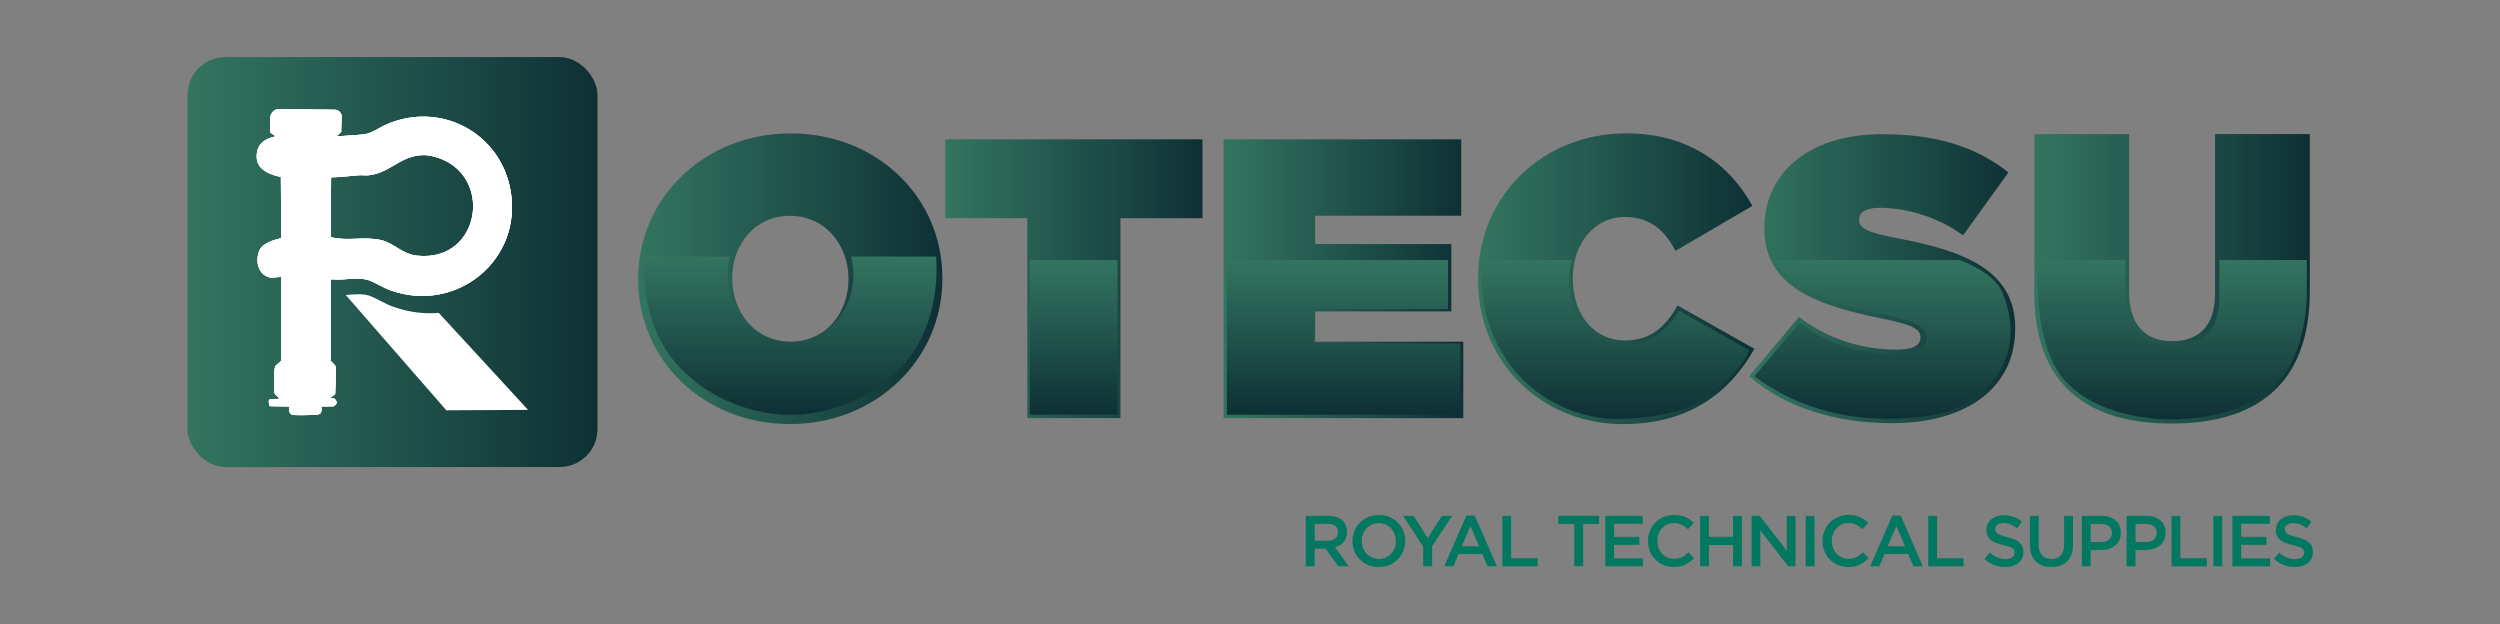 <svg xmlns="http://www.w3.org/2000/svg" xmlns:xlink="http://www.w3.org/1999/xlink" id="Capa_1" data-name="Capa 1" viewBox="0 0 349.01 87.14"><rect x="0" y="0" width="349.01" height="87.14" fill="#808080" stroke="none"/><defs><style>      .cls-1 {        fill: #037860;      }      .cls-2 {        fill: none;      }      .cls-3 {        fill-rule: evenodd;      }      .cls-3, .cls-4 {        fill: #fff;      }      .cls-5 {        fill: url(#New_Gradient_Swatch_copy_2);      }      .cls-6 {        fill: url(#New_Gradient_Swatch_copy_2-9);      }      .cls-7 {        fill: url(#New_Gradient_Swatch_copy_2-8);      }      .cls-8 {        fill: url(#New_Gradient_Swatch_copy_2-7);      }      .cls-9 {        fill: url(#New_Gradient_Swatch_copy_2-6);      }      .cls-10 {        fill: url(#New_Gradient_Swatch_copy_2-5);      }      .cls-11 {        fill: url(#New_Gradient_Swatch_copy_2-4);      }      .cls-12 {        fill: url(#New_Gradient_Swatch_copy_2-2);      }      .cls-13 {        fill: url(#New_Gradient_Swatch_copy_2-3);      }      .cls-14 {        fill: url(#New_Gradient_Swatch_copy_2-13);      }      .cls-15 {        fill: url(#New_Gradient_Swatch_copy_2-12);      }      .cls-16 {        fill: url(#New_Gradient_Swatch_copy_2-11);      }      .cls-17 {        fill: url(#New_Gradient_Swatch_copy_2-10);      }    </style><linearGradient id="New_Gradient_Swatch_copy_2" data-name="New Gradient Swatch copy 2" x1="89.09" y1="38.91" x2="131.57" y2="38.91" gradientUnits="userSpaceOnUse"><stop offset="0" stop-color="#337560"></stop><stop offset=".62" stop-color="#1c4b46"></stop><stop offset="1" stop-color="#0e3035"></stop></linearGradient><linearGradient id="New_Gradient_Swatch_copy_2-2" data-name="New Gradient Swatch copy 2" x1="131.95" x2="167.87" xlink:href="#New_Gradient_Swatch_copy_2"></linearGradient><linearGradient id="New_Gradient_Swatch_copy_2-3" data-name="New Gradient Swatch copy 2" x1="170.81" x2="204.28" xlink:href="#New_Gradient_Swatch_copy_2"></linearGradient><linearGradient id="New_Gradient_Swatch_copy_2-4" data-name="New Gradient Swatch copy 2" x1="206.34" x2="244.92" xlink:href="#New_Gradient_Swatch_copy_2"></linearGradient><linearGradient id="New_Gradient_Swatch_copy_2-5" data-name="New Gradient Swatch copy 2" x1="244.19" y1="38.91" x2="281.33" y2="38.91" xlink:href="#New_Gradient_Swatch_copy_2"></linearGradient><linearGradient id="New_Gradient_Swatch_copy_2-6" data-name="New Gradient Swatch copy 2" x1="284" y1="38.93" x2="322.47" y2="38.93" xlink:href="#New_Gradient_Swatch_copy_2"></linearGradient><linearGradient id="New_Gradient_Swatch_copy_2-7" data-name="New Gradient Swatch copy 2" x1="149.89" y1="36.31" x2="149.89" y2="57.89" xlink:href="#New_Gradient_Swatch_copy_2"></linearGradient><linearGradient id="New_Gradient_Swatch_copy_2-8" data-name="New Gradient Swatch copy 2" x1="187.57" y1="36.31" x2="187.57" y2="57.89" xlink:href="#New_Gradient_Swatch_copy_2"></linearGradient><linearGradient id="New_Gradient_Swatch_copy_2-9" data-name="New Gradient Swatch copy 2" x1="303.25" y1="36.31" x2="303.25" y2="58.56" xlink:href="#New_Gradient_Swatch_copy_2"></linearGradient><linearGradient id="New_Gradient_Swatch_copy_2-10" data-name="New Gradient Swatch copy 2" x1="262.79" y1="36.31" x2="262.79" y2="58.46" xlink:href="#New_Gradient_Swatch_copy_2"></linearGradient><linearGradient id="New_Gradient_Swatch_copy_2-11" data-name="New Gradient Swatch copy 2" x1="225.49" y1="36.31" x2="225.49" y2="58.49" xlink:href="#New_Gradient_Swatch_copy_2"></linearGradient><linearGradient id="New_Gradient_Swatch_copy_2-12" data-name="New Gradient Swatch copy 2" x1="110.33" y1="35.81" x2="110.33" y2="57.89" xlink:href="#New_Gradient_Swatch_copy_2"></linearGradient><linearGradient id="New_Gradient_Swatch_copy_2-13" data-name="New Gradient Swatch copy 2" x1="26.18" y1="36.58" x2="83.41" y2="36.58" xlink:href="#New_Gradient_Swatch_copy_2"></linearGradient></defs><g><path class="cls-1" d="M182.31,72.02h3.13c.88,0,1.58.26,2.03.7.37.38.58.9.58,1.52v.02c0,1.16-.69,1.85-1.67,2.13l1.9,2.66h-1.47l-1.73-2.45h-1.55v2.45h-1.24v-7.03ZM185.35,75.5c.88,0,1.45-.46,1.45-1.18v-.02c0-.75-.54-1.17-1.46-1.17h-1.8v2.36h1.81Z"></path><path class="cls-1" d="M188.81,75.55v-.02c0-1.98,1.53-3.64,3.69-3.64s3.67,1.64,3.67,3.62v.02c0,1.98-1.53,3.64-3.69,3.64s-3.67-1.64-3.67-3.62ZM194.87,75.55v-.02c0-1.37-.99-2.5-2.39-2.5s-2.37,1.12-2.37,2.48v.02c0,1.37.99,2.49,2.39,2.49s2.37-1.11,2.37-2.47Z"></path><path class="cls-1" d="M198.67,76.28l-2.79-4.26h1.47l1.96,3.1,1.99-3.1h1.42l-2.79,4.23v2.8h-1.25v-2.77Z"></path><path class="cls-1" d="M204.73,71.97h1.15l3.09,7.08h-1.31l-.71-1.7h-3.33l-.72,1.7h-1.27l3.09-7.08ZM206.5,76.26l-1.22-2.81-1.21,2.81h2.42Z"></path><path class="cls-1" d="M209.72,72.02h1.24v5.91h3.7v1.13h-4.93v-7.03Z"></path><path class="cls-1" d="M219.77,73.16h-2.23v-1.15h5.71v1.15h-2.23v5.89h-1.25v-5.89Z"></path><path class="cls-1" d="M224.1,72.02h5.21v1.1h-3.98v1.83h3.53v1.11h-3.53v1.89h4.03v1.11h-5.26v-7.03Z"></path><path class="cls-1" d="M230.07,75.55v-.02c0-2,1.5-3.64,3.63-3.64,1.3,0,2.08.45,2.75,1.09l-.79.91c-.56-.52-1.17-.87-1.97-.87-1.34,0-2.32,1.11-2.32,2.48v.02c0,1.38.97,2.49,2.32,2.49.86,0,1.42-.34,2.02-.9l.79.8c-.73.76-1.54,1.25-2.85,1.25-2.05,0-3.58-1.6-3.58-3.62Z"></path><path class="cls-1" d="M237.34,72.02h1.24v2.92h3.36v-2.92h1.24v7.03h-1.24v-2.96h-3.36v2.96h-1.24v-7.03Z"></path><path class="cls-1" d="M244.52,72.02h1.15l3.77,4.86v-4.86h1.22v7.03h-1.03l-3.88-5v5h-1.22v-7.03Z"></path><path class="cls-1" d="M252.08,72.02h1.24v7.03h-1.24v-7.03Z"></path><path class="cls-1" d="M254.43,75.55v-.02c0-2,1.5-3.64,3.63-3.64,1.3,0,2.08.45,2.75,1.09l-.79.91c-.56-.52-1.17-.87-1.97-.87-1.34,0-2.32,1.11-2.32,2.48v.02c0,1.38.97,2.49,2.32,2.49.86,0,1.42-.34,2.02-.9l.79.8c-.73.76-1.54,1.25-2.85,1.25-2.05,0-3.58-1.6-3.58-3.62Z"></path><path class="cls-1" d="M264.19,71.97h1.15l3.09,7.08h-1.31l-.71-1.7h-3.33l-.72,1.7h-1.27l3.09-7.08ZM265.96,76.26l-1.22-2.81-1.21,2.81h2.42Z"></path><path class="cls-1" d="M269.18,72.02h1.24v5.91h3.7v1.13h-4.93v-7.03Z"></path><path class="cls-1" d="M277.04,78.03l.74-.88c.67.58,1.36.91,2.22.91.76,0,1.25-.36,1.25-.88v-.02c0-.5-.28-.77-1.59-1.07-1.5-.36-2.34-.8-2.34-2.1v-.02c0-1.21,1-2.04,2.4-2.04,1.02,0,1.84.31,2.55.88l-.66.93c-.63-.47-1.27-.72-1.91-.72-.72,0-1.15.37-1.15.83v.02c0,.54.32.78,1.68,1.11,1.49.36,2.25.89,2.25,2.06v.02c0,1.32-1.03,2.1-2.51,2.1-1.08,0-2.09-.37-2.93-1.13Z"></path><path class="cls-1" d="M283.37,76.07v-4.05h1.24v4c0,1.31.67,2,1.78,2s1.77-.65,1.77-1.95v-4.05h1.24v3.99c0,2.1-1.19,3.15-3.02,3.15s-2.99-1.05-2.99-3.09Z"></path><path class="cls-1" d="M290.64,72.02h2.77c1.65,0,2.67.93,2.67,2.35v.02c0,1.58-1.27,2.4-2.81,2.4h-1.4v2.26h-1.24v-7.03ZM293.31,75.68c.93,0,1.52-.52,1.52-1.26v-.02c0-.82-.59-1.26-1.52-1.26h-1.44v2.53h1.44Z"></path><path class="cls-1" d="M296.89,72.02h2.77c1.65,0,2.67.93,2.67,2.35v.02c0,1.58-1.27,2.4-2.81,2.4h-1.4v2.26h-1.24v-7.03ZM299.57,75.68c.93,0,1.52-.52,1.52-1.26v-.02c0-.82-.59-1.26-1.52-1.26h-1.44v2.53h1.44Z"></path><path class="cls-1" d="M303.15,72.02h1.24v5.91h3.7v1.13h-4.93v-7.03Z"></path><path class="cls-1" d="M308.99,72.02h1.24v7.03h-1.24v-7.03Z"></path><path class="cls-1" d="M311.65,72.02h5.21v1.1h-3.98v1.83h3.53v1.11h-3.53v1.89h4.03v1.11h-5.26v-7.03Z"></path><path class="cls-1" d="M317.45,78.03l.74-.88c.67.58,1.36.91,2.22.91.76,0,1.25-.36,1.25-.88v-.02c0-.5-.28-.77-1.59-1.07-1.5-.36-2.34-.8-2.34-2.1v-.02c0-1.21,1-2.04,2.4-2.04,1.02,0,1.84.31,2.55.88l-.66.93c-.63-.47-1.27-.72-1.91-.72-.72,0-1.15.37-1.15.83v.02c0,.54.32.78,1.68,1.11,1.49.36,2.25.89,2.25,2.06v.02c0,1.32-1.03,2.1-2.51,2.1-1.08,0-2.09-.37-2.93-1.13Z"></path></g><g><path class="cls-5" d="M89.09,39.02v-.11c0-11.29,9.28-20.29,21.29-20.29s21.18,8.89,21.18,20.18v.11c0,11.29-9.28,20.29-21.29,20.29s-21.18-8.89-21.18-20.18ZM118.45,39.02v-.11c0-4.61-3.17-8.78-8.17-8.78s-8.06,4.11-8.06,8.67v.11c0,4.61,3.17,8.78,8.17,8.78s8.06-4.11,8.06-8.67Z"></path><path class="cls-12" d="M143.41,30.46h-11.45v-11.01h35.91v11.01h-11.45v27.91h-13.01v-27.91Z"></path><path class="cls-13" d="M170.81,19.45h33.19v10.67h-20.4v3.95h19.01v9.4h-19.01v4.23h20.68v10.67h-33.47V19.45Z"></path><path class="cls-11" d="M206.34,39.02v-.11c0-11.62,9.06-20.29,20.68-20.29,8.56,0,14.34,4.17,17.62,10.12l-10.73,6.28c-1.45-2.78-3.5-4.73-7.06-4.73-4.39,0-7.28,3.84-7.28,8.51v.11c0,5.06,3,8.62,7.28,8.62,3.67,0,5.73-2,7.34-4.89l10.73,6.06c-3.28,5.78-8.73,10.51-18.4,10.51-10.79,0-20.18-8.12-20.18-20.18Z"></path><path class="cls-10" d="M244.19,52.53l6.95-8.28c4.22,3.22,9.06,4.56,13.62,4.56,2.33,0,3.34-.61,3.34-1.67v-.11c0-1.11-1.22-1.72-5.39-2.56-8.73-1.78-16.4-4.28-16.4-12.51v-.11c0-7.39,5.78-13.12,16.51-13.12,7.51,0,13.06,1.78,17.57,5.34l-6.34,8.78c-3.67-2.67-8.06-3.84-11.67-3.84-1.95,0-2.84.67-2.84,1.61v.11c0,1.06,1.06,1.72,5.17,2.5,9.95,1.83,16.62,4.73,16.62,12.56v.11c0,8.17-6.73,13.18-17.18,13.18-7.89,0-15.01-2.22-19.96-6.56Z"></path><path class="cls-9" d="M284,40.91v-22.18h13.23v22.01c0,4.84,2.5,6.89,6,6.89s6-1.89,6-6.62v-22.29h13.23v21.9c0,13.29-7.73,18.51-19.35,18.51s-19.12-5.34-19.12-18.23Z"></path><polygon class="cls-2" points="132.3 59.57 88.68 59.57 88.68 36.31 102.53 36.31 118.1 36.31 131.41 36.31 132.3 36.31 132.3 59.57"></polygon><rect class="cls-8" x="143.76" y="36.31" width="12.26" height="21.58"></rect><polygon class="cls-7" points="171.28 36.31 171.28 57.89 203.87 57.89 203.87 47.94 183.37 47.94 183.37 43.17 202.14 43.17 202.14 36.31 171.28 36.31"></polygon><path class="cls-6" d="M284.58,36.31h12.18l-.08,4.64c.08.09-.37,7.39,6.56,7.23,4.29.06,6.76-2.03,6.59-7.23v-4.64h12.21v4.64s.15,8.06-4.15,12.5c-4.31,4.44-11.27,5.05-14.65,5.1,0,0-9.24.28-14.53-4.94-5.29-5.23-4.12-17.3-4.12-17.3Z"></path><path class="cls-17" d="M244.92,52.53l6.34-7.5s3.37,3.04,8.86,3.98c5.48.94,7.48.12,8.22-.51.74-.63,1.02-1.96-.27-2.9-1.29-.94-4.86-1.68-7.17-2.08-2.31-.39-7.17-2.17-7.79-2.57-3.11-1.7-4.53-3.24-5.34-4.64h20.28c1.95,0,3.86,0,5.45,0,3.2,1.12,5.47,2.91,6.08,4.64,0,0,5.32,11.2-7.53,16.51,0,0-14.87,4.31-27.13-4.93Z"></path><path class="cls-16" d="M226.36,58.46s-6.2.61-12.17-4.06c-5.97-4.67-7.14-11.63-7.32-14.19s0-3.91,0-3.91h12.62s-1.75,4.89,1.8,9.07c0,0,3.49,4.75,9.48,1.72,0,0,2.35-1.33,3.6-3.74l9.83,5.54s-.92,2.75-5.44,6.22c-4.53,3.47-12.39,3.34-12.39,3.34Z"></path><path class="cls-15" d="M130.69,35.81h-11.89c.22.82.34,1.68.34,2.58,0,5.18-3.93,9.39-8.78,9.39s-8.78-4.2-8.78-9.39c0-.89.12-1.76.34-2.58h-11.94s-1.03,9.09,4.77,15.34c5.56,5.98,13.05,6.85,15.58,6.74,2.53.11,10.03-.76,15.58-6.74,5.8-6.25,4.77-15.34,4.77-15.34Z"></path></g><g><rect class="cls-14" x="26.18" y="7.97" width="57.23" height="57.23" rx="5.28" ry="5.28"></rect><g><g><path class="cls-4" d="M46.16,39.12v11.19c.11.28.69.62.73.96.06.49-.1,3.76-.1,3.76,0,0-.31.24-.72.54.11,0,.27,0,.41.03.26.03.48.26.52.57,0,0,0,0,0,0,.04.3-.43.55-.43.55,0,0-.29.03-1.72.03.19,1.15-.32,1.18-1.27,1.18-.45,0-2.58.1-2.88-.06-.47-.24-.31-1.12-.31-1.12l-2.74-.05c-.22-.7-.13-.9.07-.96s1.13.02,1.29-.11c.05-.07-.64-.48-.73-.87-.05-.21-.07-3.05.13-3.57.12-.31.7-.56.87-.88v-11.66l-1.42.12c-1.86-.3-2.31-2.39-1.6-3.9.56-1.18,3-1.61,3-1.61l-.05-8.57s-3.18-.44-3.36-2.53c-.15-1.86.86-2.74,2.65-3.13l-.77-.53v-1.99c-.01-.68.51-1.24,1.19-1.29l7.82.1c.57,0,1.02.51.95,1.08h0s-.06,2.03-.06,2.03l-.67.61s3.49-.22,3.91-.29c1.17-.2,2.06-.94,3.11-1.39,7.55-3.26,15.88,1.19,17.3,9.24,1.7,9.67-7.51,17.18-16.69,13.96-1.05-.37-1.94-.97-2.9-1.36-1.56-.63-3.23-.1-4.85-.18,0,0-.72-.11-.72.11ZM58.68,21.67c-2.97.26-4.36,2.53-7.25,2.8-.46.04-.96-.04-1.42,0-1.36.11-2.43.26-3.79.29l-.04,8.35c2.44.6,4.53-.14,6.98.4,1.82.4,2.96,1.98,5.14,2.19,8.94.87,10.62-11.46,2.54-13.77-.76-.22-1.36-.33-2.15-.26Z"></path><path class="cls-4" d="M46.16,39.12v11.19c.11.28.69.62.73.96.06.49-.1,3.76-.1,3.76,0,0-.31.24-.72.54.11,0,.27,0,.41.03.26.03.48.26.52.57,0,0,0,0,0,0,.04.3-.43.55-.43.55,0,0-.29.03-1.72.03.19,1.15-.32,1.18-1.27,1.18-.45,0-2.58.1-2.88-.06-.47-.24-.31-1.12-.31-1.12l-2.74-.05c-.22-.7-.13-.9.07-.96s1.13.02,1.29-.11c.05-.07-.64-.48-.73-.87-.05-.21-.07-3.05.13-3.57.12-.31.7-.56.87-.88v-11.66l-1.42.12c-1.86-.3-2.31-2.39-1.6-3.9.56-1.18,3-1.61,3-1.61l-.05-8.57s-3.18-.44-3.36-2.53c-.15-1.86.86-2.74,2.65-3.13l-.77-.53v-1.99c-.01-.68.51-1.24,1.19-1.29l7.82.1c.57,0,1.02.51.95,1.08h0s-.06,2.03-.06,2.03l-.67.61s3.49-.22,3.91-.29c1.17-.2,2.06-.94,3.11-1.39,7.55-3.26,15.88,1.19,17.3,9.24,1.7,9.67-7.51,17.18-16.69,13.96-1.05-.37-1.94-.97-2.9-1.36-1.56-.63-3.23-.1-4.85-.18,0,0-.72-.11-.72.11ZM58.68,21.67c-2.97.26-4.36,2.53-7.25,2.8-.46.04-.96-.04-1.42,0-1.36.11-2.43.26-3.79.29l-.04,8.35c2.44.6,4.53-.14,6.98.4,1.82.4,2.96,1.98,5.14,2.19,8.94.87,10.62-11.46,2.54-13.77-.76-.22-1.36-.33-2.15-.26Z"></path><path class="cls-4" d="M46.16,39.12v11.19c.11.28.69.62.73.96.06.49-.1,3.76-.1,3.76,0,0-.31.24-.72.54.11,0,.27,0,.41.03.26.03.48.26.52.57,0,0,0,0,0,0,.04.3-.43.55-.43.55,0,0-.29.03-1.72.03.19,1.15-.32,1.18-1.27,1.18-.45,0-2.58.1-2.88-.06-.47-.24-.31-1.12-.31-1.12l-2.74-.05c-.22-.7-.13-.9.07-.96s1.13.02,1.29-.11c.05-.07-.64-.48-.73-.87-.05-.21-.07-3.05.13-3.57.12-.31.7-.56.87-.88v-11.66l-1.42.12c-1.86-.3-2.31-2.39-1.6-3.9.56-1.18,3-1.61,3-1.61l-.05-8.57s-3.18-.44-3.36-2.53c-.15-1.86.86-2.74,2.65-3.13l-.77-.53v-1.99c-.01-.68.51-1.24,1.19-1.29l7.82.1c.57,0,1.02.51.95,1.08h0s-.06,2.03-.06,2.03l-.67.61s3.49-.22,3.91-.29c1.17-.2,2.06-.94,3.11-1.39,7.55-3.26,15.88,1.19,17.3,9.24,1.7,9.67-7.51,17.18-16.69,13.96-1.05-.37-1.94-.97-2.9-1.36-1.56-.63-3.23-.1-4.85-.18,0,0-.72-.11-.72.11ZM58.68,21.67c-2.97.26-4.36,2.53-7.25,2.8-.46.04-.96-.04-1.42,0-1.36.11-2.43.26-3.79.29l-.04,8.35c2.44.6,4.53-.14,6.98.4,1.82.4,2.96,1.98,5.14,2.19,8.94.87,10.62-11.46,2.54-13.77-.76-.22-1.36-.33-2.15-.26Z"></path></g><path class="cls-3" d="M55,42.87c-.69-.24-1.3-.56-1.9-.87-.45-.23-.87-.45-1.3-.63-.97-.39-2.03-.31-3.15-.22-.12.01-.25.02-.38.03l14.04,16.1,11.41-.06-12.47-13.54c-2.06.17-4.18-.09-6.24-.82Z"></path></g></g></svg>
